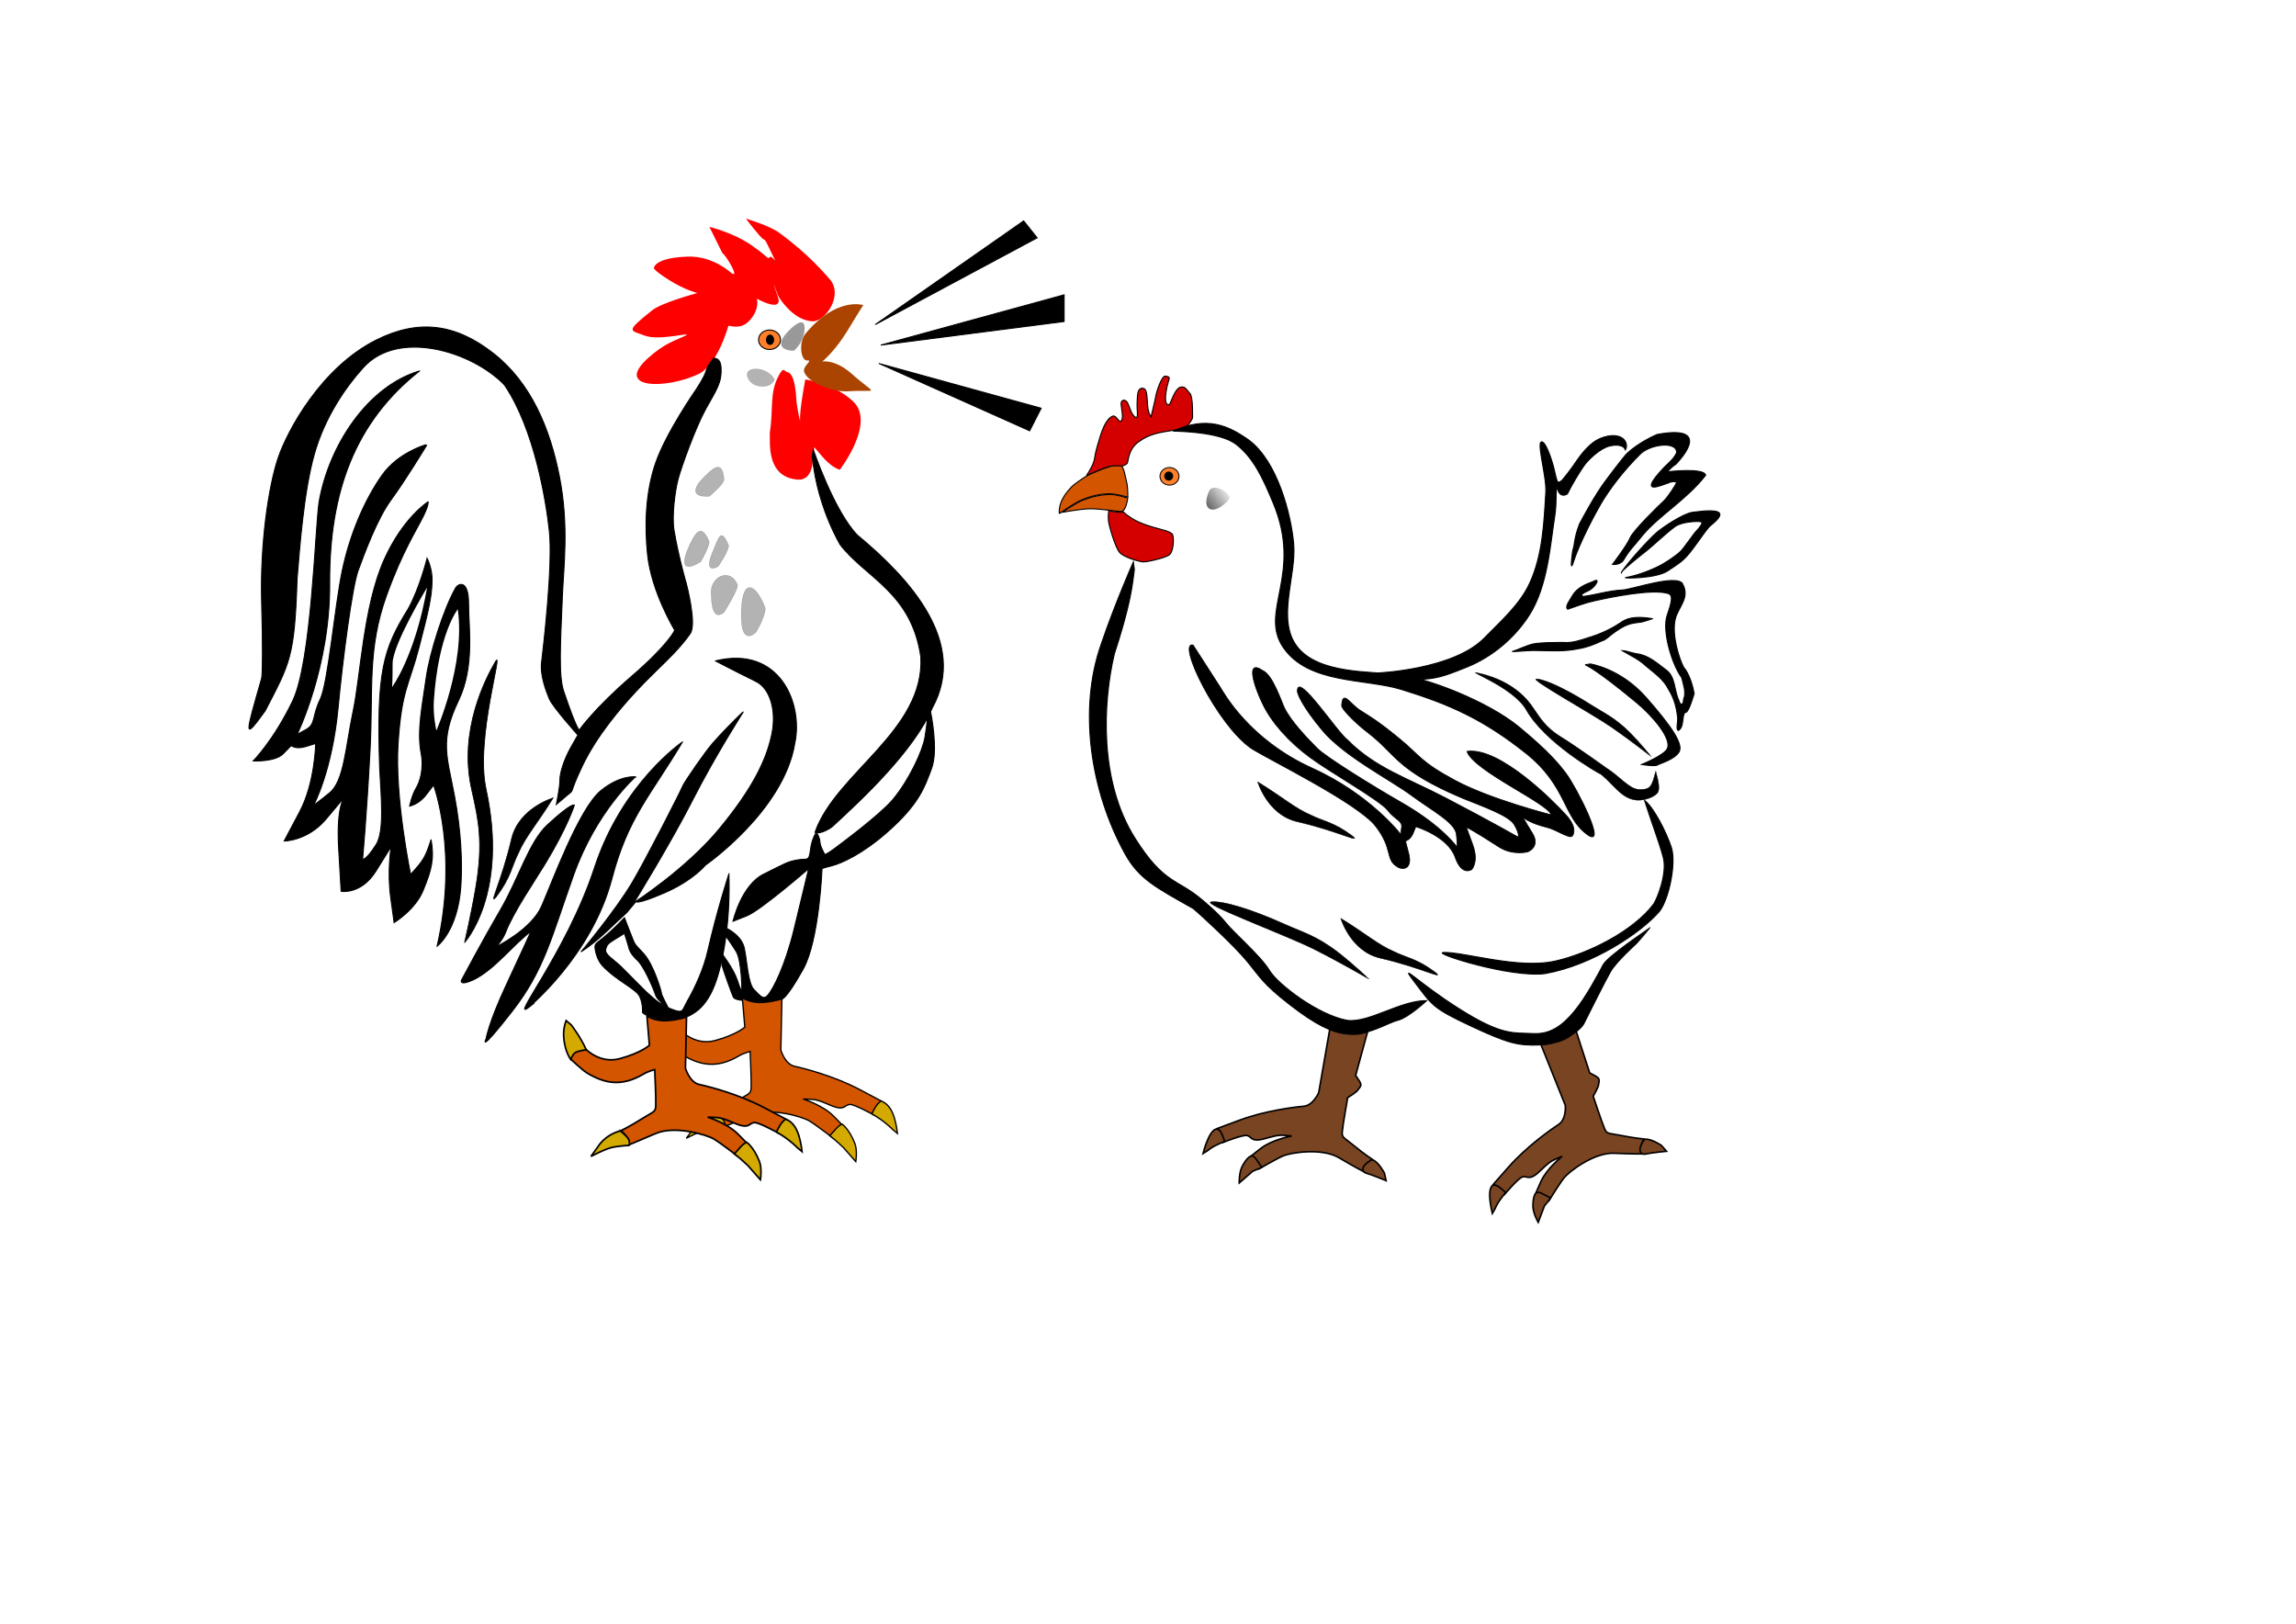 <?xml version="1.0" encoding="UTF-8"?>
<svg viewBox="0 0 1052.4 744.09" xmlns="http://www.w3.org/2000/svg">
 <defs>
  <filter id="v" x="-.208" y="-.126" width="1.415" height="1.251" color-interpolation-filters="sRGB">
   <feGaussianBlur stdDeviation="1.686"/>
  </filter>
  <filter id="r" x="-.157" y="-.108" width="1.314" height="1.216" color-interpolation-filters="sRGB">
   <feGaussianBlur stdDeviation="1.752"/>
  </filter>
  <filter id="u" x="-.146" y="-.12" width="1.292" height="1.241" color-interpolation-filters="sRGB">
   <feGaussianBlur stdDeviation="1.269"/>
  </filter>
  <filter id="t" x="-.168" y="-.168" width="1.336" height="1.336" color-interpolation-filters="sRGB">
   <feGaussianBlur stdDeviation="2.013"/>
  </filter>
  <filter id="q" x="-.343" y="-.17" width="1.685" height="1.34" color-interpolation-filters="sRGB">
   <feGaussianBlur stdDeviation="3.067"/>
  </filter>
  <filter id="w" x="-.187" y="-.134" width="1.375" height="1.268" color-interpolation-filters="sRGB">
   <feGaussianBlur stdDeviation="1.952"/>
  </filter>
  <filter id="o" x="-.035" y="-.1" width="1.069" height="1.2" color-interpolation-filters="sRGB">
   <feGaussianBlur stdDeviation="8.285"/>
  </filter>
  <filter id="s" color-interpolation-filters="sRGB">
   <feGaussianBlur stdDeviation="0.319"/>
  </filter>
  <filter id="x" x="-.128" y="-.2" width="1.255" height="1.401" color-interpolation-filters="sRGB">
   <feGaussianBlur stdDeviation="1.302"/>
  </filter>
  <linearGradient id="y" x1="-.371" x2=".863" y1="1.152" y2=".149">
   <stop offset="0"/>
   <stop stop-opacity="0" offset="1"/>
  </linearGradient>
  <radialGradient id="p" cx="385.33" cy="845.31" r="290.46" gradientTransform="matrix(1.146 .032 -.011 .416 -122.93 854.73)" gradientUnits="userSpaceOnUse">
   <stop stop-color="#808080" offset="0"/>
   <stop stop-color="#808080" stop-opacity="0" offset="1"/>
  </radialGradient>
  <radialGradient id="z" cx="491.52" cy="122.35" r="90.483" gradientTransform="matrix(1 0 0 .818 0 22.266)" gradientUnits="userSpaceOnUse">
   <stop offset="0"/>
   <stop stop-opacity="0" offset="1"/>
  </radialGradient>
  <radialGradient id="aa" cx="564.57" cy="232.88" r="40.683" gradientTransform="matrix(1 0 0 1.206 0 -47.988)" gradientUnits="userSpaceOnUse">
   <stop offset="0"/>
   <stop stop-opacity="0" offset="1"/>
  </radialGradient>
  <radialGradient id="ab" cx="583.22" cy="163.91" r="31.286" gradientTransform="matrix(1 0 0 1.247 0 -40.508)" gradientUnits="userSpaceOnUse">
   <stop offset="0"/>
   <stop stop-opacity="0" offset="1"/>
  </radialGradient>
 </defs>
 <g transform="matrix(.512 0 0 .512 61.98 318.72)">
  <path d="m359.64 485.48s150.21 2.782 207.66-11.129c57.453-13.911 136.36 0 166.13 2.782 57.451 5.161 113.98-28.682 107.98-70.113-2.987-18.009-64.375-119.08-119.06-115.18-192.77-54.434-406.02-7.999-539.92 25.597-83.065 26.71-108.68 50.637-122.52 70.113-28.426 86.778 250.38 94.477 299.73 97.935h3.1e-5z" fill="url(#p)" filter="url(#o)"/>
  <g fill-rule="evenodd" stroke-width=".898">
   <g stroke="#000">
    <path d="m662.5-331.98l132.86-92.794 12.078 15.159-144.94 77.635z"/>
    <path d="m667.42-313.6l164.18-45.019v23.888l-164.18 21.131z"/>
    <path d="m666.08-297.06l144.94 39.966-10.289 20.213-134.65-60.178z"/>
    <path d="m652.21-350.35c-73.813 14.7-50.103 50.991-50.103 50.991s10.289 21.131 50.103-50.991z" opacity="0"/>
   </g>
   <g fill="#f00">
    <path d="m530.98-330.79s-9.483 35.05-26.841 43.181c-29.207 13.683-75.602 13.322-45.182-14.241 15.445-13.994 25.499-16.078 33.551-20.213 8.052-4.134-22.815 5.053-36.235 0-13.42-5.053-17.992-3.043 6.263-22.509 9.008-7.23 40.709-15.619 40.709-15.619s-11.184-2.756-25.052-11.484c-14.953-9.411-13.868-11.025-13.868-11.025s0.562-9.296 30.867-10.106c22.364-0.607 38.472 14.7 38.472 14.7 8.119 5.496-5.101-16.327-8.052-17.916l-11.631-23.428s21.026 5.053 37.13 16.078c16.105 11.025 14.762 13.322 16.999 11.025 2.237-2.297 8.052 9.647 2.237-2.297-5.816-11.944-5.816-12.862-8.052-13.781-2.237-0.919-15.657-18.375-15.657-18.375s20.886 6.141 29.525 12.403c27.235 19.74 42.084 38.009 45.182 41.344 13.35 14.369-3.579 39.047-15.657 38.128-17.962-1.366-29.972-22.509-29.972-22.509s-8.352-22.25-0.447 0.459c5.294 15.207-18.789 1.837-18.789 1.837s3.118 9.124-6.71 19.753c-8.216 8.885-18.789 3.675-18.789 4.594z" stroke="url(#z)"/>
    <path d="m599.87-282.82s25.693 3.289 42.946 19.753c20.224 19.3-12.078 61.097-12.078 61.097-10.438-3.828-16.403-13.169-22.815-20.213l-1.342 8.728s1.342 21.591-13.868 20.213c-27.667-2.5-24.268-32.198-24.604-41.803 3.131-19.294-0.069-34.488 6.71-48.694 5.743-12.034 5.79-6.317 9.394-5.513 4.115 0.919 6.745 9.161 7.605 23.428 0.551 9.14 3.579 21.131 3.579 21.131s-1.789-4.594 4.473-38.128z" stroke="url(#aa)"/>
   </g>
   <path d="m651.76-349.43s-23.71-7.809-51.445 25.266c-6.79 8.097-4.473 24.806 1.342 24.347 5.816-0.459-4.921 5.053-2.684 10.566 4.136 10.195 26.832 17.782 38.92 16.997 27.997-1.818 26.366 4.611 3.579-15.619-15.041-13.353-26.394-11.025-26.394-11.025s11.309-8.99 22.815-28.022c12.93-21.388 14.315-22.969 13.868-22.509z" fill="#a40" stroke="url(#ab)"/>
  </g>
  <g stroke="#000">
   <path d="m577.72-318.38c0 4.82-4.406 8.728-9.842 8.728-5.435 0-9.842-3.908-9.842-8.728 0-4.82 4.406-8.728 9.842-8.728s9.842 3.908 9.842 8.728z" fill="#ff7f2a" stroke-width=".916"/>
   <path d="m571.46-318.38c0 2.283-1.402 4.134-3.131 4.134-1.729 0-3.131-1.851-3.131-4.134 0-2.283 1.402-4.134 3.131-4.134s3.131 1.851 3.131 4.134z"/>
   <path d="m572.28-282.82c-6.903-12.179-26.196-11.689-24.342-3.471 1.79 7.935 9.797 9.188 9.797 9.188s10.867 2.802 14.546-5.716z" fill="#b3b3b3" fill-rule="evenodd" filter="url(#x)" stroke-width=".09"/>
  </g>
  <path d="m581.08-321.87c6.263-7.809 20.131-20.672 17.894-3.675-1.397 10.618-9.318 16.918-9.318 16.918s-17.971 0.538-8.576-13.243z" fill="#999" fill-rule="evenodd" filter="url(#u)" stroke="#787878" stroke-width=".09"/>
  <g stroke="#000">
   <path d="m505.3-191.21c12.842-14.125 20.358-19.742 21.812-2.172 0.322 3.893-12.96 15.034-12.96 15.034s-20.674 2.478-8.852-12.862z" fill="#b3b3b3" fill-rule="evenodd" filter="url(#t)" stroke-width=".1"/>
   <g stroke-width=".898">
    <path d="m517.78-301.69s6.023-1.329 6.643 7.796c0.949 13.968-4.112 20.139-13.602 37.355s-21.826 51.972-24.673 62.367c-2.847 10.394-5.879 33.568-3.796 46.126 4.014 24.201 11.071 48.075 11.071 48.075s9.49 36.056 3.48 44.502c-12.469 18.059-30.186 31.895-48.398 51.648-13.286 14.292-35.112 39.304-48.398 67.239s-5.378 19.165-14.235 26.636l-8.857 7.471s3.163-14.942 3.163-21.764c0-6.821 3.796-18.515 9.806-29.235 6.01-10.719 6.327-11.044 6.327-11.044s-22.459-25.012-25.622-32.483c-3.163-7.471-8.225-21.439-6.959-32.158s10.439-87.704 6.959-118.24c-2.774-25.951-13.162-90.947-40.173-130.58-28.835-30.041-95.386-50.421-126.53-15.267-14.824 16.309-34.163 43.527-43.653 77.309-9.49 33.782-13.046 83.458-15.414 111.61-2.283 70.191-6.302 75.043-28.555 118.05-20.164 27.944-17.586 21.538-3.163-29.234 0.77-4.967 1.108-28.58 0-66.59-1.582-54.246 6.327-105.24 14.551-129.93 8.224-24.687 38.715-81.504 88.255-106.22 37.678-18.797 70.857-14.617 105.02 12.344 33.109 26.129 50.296 66.59 58.836 110.44 8.541 43.852 3.641 80.186 2.531 107.19-1.777 43.211-3.48 70.812 1.265 84.78 11.998 35.319 13.918 34.432 13.918 34.432s13.286-19.165 46.816-48.075 38.592-41.253 38.592-41.253-20.877-34.107-24.357-67.889c-2.576-25.007-2.006-55.171 7.275-81.857 9.49-27.286 35.745-64.966 35.745-64.966s7.908-11.694 9.49-17.541c1.533-5.668 6.643-11.044 6.643-11.044v-3.1e-5z"/>
    <path d="m606.98-220.16s18.663 55.221 39.541 76.659c46.523 38.574 99.331 95.934 67.061 154.62-16.984 39.367-64.77 83.498-89.836 106.54 0 0-9.806 7.146-15.184 4.872 18.593-53.175 98.394-91.017 94.735-157.03-8.316-57.816-49.208-70.62-72.276-100.56-15.816-28.26-20.877-54.246-22.143-60.418-1.265-6.172-2.847-18.19-2.847-18.19l0.949-6.497z"/>
    <path d="m712 14.368s7.285 33.986 0.958 50.877c-6.327 16.891-11.045 31.852-39.767 57.124-22.022 19.376-40.589 27.778-49.446 30.051-8.857 2.274-8.857 2.599-8.857 2.599s-2.531 63.991-16.765 89.653c-16.546 29.829-19.928 27.286-19.928 27.286-9.73 1.76-20.248 3.471-29.734 1.624-4.745-0.65-11.758-0.968-13.024-3.566-1.265-2.599-9.119-24.694-10.068-28.267-0.949-3.573 0-10.473 0-10.473s10.122 13.072 13.602 23.466c3.48 10.394 4.151 10.165 4.151 10.165s-0.077-27.65-5.138-35.77c-5.061-8.121-9.451-14.023-9.451-14.023l0.633-6.821s13.602 6.172 16.133 17.866c2.531 11.694 3.163 31.833 8.857 37.355 5.694 5.522 8.224 9.745 12.653 4.223 4.428-5.522 14.867-25.012 23.092-58.794 8.224-33.782 12.969-53.922 12.969-53.922s-43.02 37.355-55.357 42.228l-12.337 4.872s7.275-32.158 27.52-42.228 21.194-11.044 30.051-12.668c8.857-1.624 10.439 1.949 11.704-8.77 1.265-10.719 5.378-15.917 5.378-15.917s2.847 3.898 3.163 8.445c0.316 4.548 3.48 9.42 4.112 11.044 0.633 1.624 12.653-7.796 12.653-7.796s36.918-27.289 48.398-40.928c14.838-17.629 26.888-44.177 28.786-55.546s2.214-17.541 2.214-17.541l2.847-5.847z"/>
   </g>
   <g fill="#b3b3b3" fill-rule="evenodd">
    <g stroke-width=".1">
     <path d="m493.78-128.81c7.449-17.746 12.68-25.637 19.82-9.6 1.582 3.553-7.262 18.642-7.262 18.642s-21.332 14.547-12.558-9.043z" filter="url(#w)"/>
     <path d="m515.25-124.22c7.449-17.746 8.654-26.555 15.794-10.519 1.582 3.553-9.051 19.102-9.051 19.102s-11.938 7.656-6.742-8.583z" filter="url(#v)"/>
     <path d="m515.7-89.306c-2.392-16.368 16.259-26.096 23.399-10.059 1.582 3.553-11.735 24.614-11.735 24.614s-11.043 11.79-11.663-14.555z" filter="url(#r)"/>
    </g>
    <path d="m542.54-69.553c-0.603-36.58 12.323-32.254 21.162-9.6 2.092 5.361-7.709 22.318-7.709 22.318s-12.832 13.628-13.453-12.718z" filter="url(#q)" stroke-width=".09"/>
   </g>
   <path d="m254.58-290.49c-46.762 13.758-81.405 67.254-90.026 117.46-3.579 24.347-6.602 142.54-23.601 177.92-16.999 35.372-35.341 53.747-35.341 53.747s19.683 0.919 26.841-6.431l7.158-7.35s4.026 3.675 12.973 0.919l8.947-2.756s-0.447 34.913-14.315 61.097l-13.868 26.184s21.026 0 37.578-19.753l16.552-19.753s-7.605 7.35-5.368 45.938l2.237 38.588s17.894 3.216 31.314-18.375l13.42-21.591s-3.579 22.05-0.447 45.019l3.131 22.969s19.683-11.944 26.394-29.86c7.301-17.756 9.691-27.726 6.71-44.56-5.033 16.081-6.939 18.879-18.341 31.238 0 0-14.315-68.906-11.184-117.14 3.131-48.234 9.842-51.91 18.789-86.363 8.947-34.453 11.184-44.56 11.631-58.8 0.362-11.515-4.473-20.672-4.473-20.672s-6.71 27.103-16.999 45.478c-22.355 35.936-28.322 55.933-25.499 141.49 1.342 26.644 4.473 57.422-3.131 69.366-9.523 14.955-12.078 12.862-12.078 12.862s3.579-38.588 6.71-98.306c2.771-52.85-2.684-89.578 14.763-137.81 14.425-39.882 26.587-57.82 33.104-71.203 4.921-10.106 4.026-12.403 4.026-12.403s-22.393 14.002-39.367 51.91c-18.497 41.308-21.026 103.82-27.736 135.52-6.71 31.697-8.052 62.475-21.026 73.041-11.917 9.705-14.315 11.025-14.315 11.025s16.552-30.319 21.92-87.282c4.022-42.68 12.526-107.95 17.894-122.65 5.368-14.7 16.999-46.397 29.525-63.394s31.762-48.694 31.762-48.694l-0.895-0.459s-24.634 6.884-38.92 27.103c-16.552 23.428-29.253 54.586-35.788 85.903-6.71 32.156-12.526 100.14-19.683 114.84-7.158 14.7-4.026 22.05-12.078 26.644-8.052 4.594-8.5 4.594-8.5 4.594s29.697-60.453 29.11-135.43c-0.338-82.008 22.926-144.42 80.491-189.81z" stroke-width=".898"/>
  </g>
  <path d="m261.29-96.636s-30.867 50.991-30.867 67.988-0.447 21.131-0.447 21.131 20.578-27.563 31.314-89.119z" fill="#fff"/>
  <g stroke="#000">
   <g stroke-width=".898">
    <path d="m519.41-30.945c57.407-14.114 78.699 38.128 71.129 73.5-9.842 60.638-80.076 109.33-80.076 109.33s-11.184 13.781-36.683 24.806-25.499 7.809-25.499 7.809l-8.052 9.647c-13.912 12.616-25.432 25.28-41.156 35.372 0 0 30.867-36.75 46.077-62.475 12.046-20.373 42.051-79.013 45.182-86.363 1.4-3.287 19.78-30.226 26.841-38.128 16.355-18.303 27.658-28.444 27.288-28.022 0 0-25.052 39.047-45.182 78.553-20.131 39.506-52.787 92.335-52.787 92.335s46.524-29.86 76.497-66.15c29.464-35.675 42.206-61.442 46.972-84.985 4.06-20.056-1.087-40.328-14.315-46.856-19.774-9.758-36.235-18.375-36.235-18.375z"/>
    <path d="m489.89 41.636s-53.682 36.291-78.734 112.55c-25.052 76.256-78.059 140.15-58.156 124.49 10.576-8.319-1.789 1.378-1.789 1.378s57.261-46.397 75.602-116.22c14.387-54.771 33.999-73.5 63.076-122.19z"/>
   </g>
   <path d="m374.32 91.567s-31.105 9.001-37.597 37c-8.631 37.224-21.351 61.214-13.494 51.742 13.279-17.59 13.735-26.919 19.793-39.009 6.283-14.733 17.345-27.009 31.298-49.732z" stroke-width=".383"/>
   <path d="m322.35-30.078c-8.393 14.413-33.183 61.302-21.186 114.2 6.223 27.441 10.522 47.253 3.76 87.323-4.071 24.124-10.131 50.255-10.187 49.917 0 0 39.894-43.112 19.362-137.55-9.866-45.377 16.644-128.31 8.251-113.89z" stroke-width=".681"/>
   <path d="m270.24 224.47s18.484-13.445 21.285-53.701c1.468-21.097 0.206-49.203-5.585-80.345-6.556-35.26-13.911-49.704 3.535-85.995 14.563-30.292 8.947-65.542 8.947-86.822 0-21.591-9.184-18.043-11.631-13.781-10.289 17.916-23.262 57.881-26.394 80.85-3.131 22.969-8.359 46.455-4.473 67.069 2.684 14.241-1.25 25.995-4.473 31.238-3.739 6.08-5.816 16.078-5.816 16.078s8.052-1.378 14.763-10.106c6.71-8.728 6.71-8.728 6.71-8.728s22.512 60.068 3.131 144.24z" stroke-width=".898"/>
  </g>
  <path d="m288.75-77.18s-17.483 21.818-21.413 82.153c-0.862 13.234 2.288 26.395 2.288 26.395s26.268-59.793 19.125-108.55z" fill="#fff"/>
  <g stroke="#000">
   <path d="m447.87 72.837s-34.982 30.582-55.357 87.704c-19.928 55.87-26.277 85.268-55.04 122.14-31.258 40.064-23.408 24.687-23.408 24.687s2.255-14.354 18.03-48.075c15.5-33.132 22.143-48.075 22.143-48.075-16.591 12.425-32.221 33.871-51.245 43.202-12.852 5.939-11.071 0.65-11.071 0.65s19.682-36.933 35.112-63.342c16.132-27.61 25.622-60.743 41.755-75.685 22.867-21.179 24.357-17.866 24.357-17.866s-6.288 19.816-26.255 52.622c-9.49 15.592-28.287 43.012-35.112 60.743-2.872 7.46-8.541 13.318-8.541 13.318s31.316-15.267 40.49-36.056c9.173-20.789 33.477-87.604 53.142-103.62 17.421-14.188 31-12.343 31-12.343z" stroke-width=".898"/>
   <g transform="matrix(.886 0 0 .91 234.28 -84.021)" stroke-width="1.335">
    <path d="m349 389.61s7.997 5.622 21.071 4.643c12.13-0.908 18.929-3.571 18.929-3.571l-1.071 50.357s3.929 13.929 13.929 16.071c10 2.143 40 9.643 65.714 22.857s22.179 11.446 22.179 11.446-1.107 1.054-5.036 6.768c-3.929 5.714-2.143 7.143-2.143 7.143s-20.357-11.071-25-10.714c-4.643 0.357-4.643 4.286-11.786 3.214-7.143-1.071-17.5-7.857-26.429-8.214l-8.929-0.357s19.643 6.071 30.357 16.428 12.143 12.5 12.143 12.5-1.071-2.857-6.786 3.214l-5.714 6.071s-17.143-12.857-23.929-16.786c-6.786-3.929-38.929-13.571-58.571-5.357-19.643 8.214-26.786 11.071-26.786 11.071s0.357-3.571-3.214-8.571-5.714-5-5.714-5 9.286-4.286 21.429-11.786c12.143-7.5 13.929-6.429 14.286-12.857 0.357-6.428-1.071-35.714-1.071-35.714s-7.138 1.794-11.786 4.643c-21.667 12.288-38.66 9.308-56.786-1.429-4.286-2.5-16.429-13.571-16.429-13.571s2.763-7.596 5-8.571c3.498-1.525 7.857-3.571 7.857-3.571s15 17.5 36.786 11.786c21.786-5.714 30-13.214 30-13.214l-2.5-28.929z" fill="#d45500"/>
    <g fill="#d4aa00">
     <path d="m479.85 503.86s3.541-7.123 5.714-9.464c2.321-2.5 3.368-3.097 3.368-3.097s8.91 1.352 13.597 16.133c2.321 7.321 3.214 15.714 3.214 15.714l-4.809-3.898s-8.115-8.344-21.084-15.388z"/>
     <path d="m437.39 525.39s4.93-5.356 7.103-7.697c2.321-2.5 5.261-3.728 5.261-3.728s6.952 4.313 12.839 18.658c2.953 7.195 1.068 18.24 1.068 18.24l-12.511-13.873s-9.378-8.597-13.76-11.6v1e-4z"/>
     <path d="m322.1 502.73s6.892 5.426 8.385 8.25c1.594 3.016 0.481 6.006 0.481 6.006s-6.714 0.337-15.395 1.654c-7.594 1.152-23.082 9.214-23.082 9.214l6.87-9.294s6.47-11.489 22.741-15.829z"/>
     <path d="m287.68 422.94s-7.999 1.133-10.791 2.685c-2.982 1.658-4.796 6.913-4.796 6.913s-6.293-7.316-7.217-22.795c-0.509-8.524 2.494-15.433 2.494-15.433l5.253 4.341s9.612 12.183 15.058 24.288z"/>
    </g>
   </g>
   <path d="m531.49 159.7s-10.72 32.811-18.789 68.447c-3.751 16.564-11.338 33.032-18.341 45.249-5.056 8.82-3.314 11.509-13.644 7.58-11.656-4.433-15.657-9.188-20.802-13.552-5.144-4.364-18.546-18.557-25.052-24.806-6.934-6.661-14.762-10.795-13.644-15.389 0.898-3.688 2.013-5.053 6.71-8.039 4.697-2.986 10.065-6.202 10.065-6.202s3.803 11.944 4.026 13.322c0.224 1.378 2.013 5.742 7.605 10.795 5.592 5.053 14.092 24.577 16.105 30.778 2.013 6.202 10.736 10.336 10.736 10.336s-5.368-10.106-5.368-11.714c0-1.608-6.934-25.266-15.657-35.142-8.723-9.877-7.158-5.742-12.302-19.064l-5.144-13.322s-7.381 7.809-15.21 14.7c-7.829 6.891-10.96 7.809-11.184 10.795-0.224 2.986 1.691 12.038 6.487 17.227 12.526 13.552 30.42 20.902 33.551 27.792 3.131 6.891 2.46 14.241 2.46 14.241s1.342 2.067 6.71 3.675 11.775 5.471 24.828 2.756c17.67-3.675 27.932-15.393 34.67-35.372 7.235-21.457 12.526-57.422 11.184-95.091z" stroke-width=".898"/>
   <g transform="matrix(.886 0 0 .91 148.88 -67.78)" stroke-width="1.671">
    <path d="m349 389.61s7.997 5.622 21.071 4.643c12.13-0.908 18.929-3.571 18.929-3.571l-1.071 50.357s3.929 13.929 13.929 16.071c10 2.143 40 9.643 65.714 22.857s22.179 11.446 22.179 11.446-1.107 1.054-5.036 6.768c-3.929 5.714-2.143 7.143-2.143 7.143s-20.357-11.071-25-10.714c-4.643 0.357-4.643 4.286-11.786 3.214-7.143-1.071-17.5-7.857-26.429-8.214l-8.929-0.357s19.643 6.071 30.357 16.428 12.143 12.5 12.143 12.5-1.071-2.857-6.786 3.214l-5.714 6.071s-17.143-12.857-23.929-16.786c-6.786-3.929-38.929-13.571-58.571-5.357-19.643 8.214-26.786 11.071-26.786 11.071s0.357-3.571-3.214-8.571-5.714-5-5.714-5 9.286-4.286 21.429-11.786c12.143-7.5 13.929-6.429 14.286-12.857 0.357-6.428-1.071-35.714-1.071-35.714s-7.138 1.794-11.786 4.643c-21.667 12.288-38.66 9.308-56.786-1.429-4.286-2.5-16.429-13.571-16.429-13.571s2.763-7.596 5-8.571c3.498-1.525 7.857-3.571 7.857-3.571s15 17.5 36.786 11.786c21.786-5.714 30-13.214 30-13.214l-2.5-28.929z" fill="#d45500"/>
    <g fill="#d4aa00">
     <path d="m479.85 503.86s3.541-7.123 5.714-9.464c2.321-2.5 3.368-3.097 3.368-3.097s8.91 1.352 13.597 16.133c2.321 7.321 3.214 15.714 3.214 15.714l-4.809-3.898s-8.115-8.344-21.084-15.388z"/>
     <path d="m437.39 525.39s4.93-5.356 7.103-7.697c2.321-2.5 5.261-3.728 5.261-3.728s6.952 4.313 12.839 18.658c2.953 7.195 1.068 18.24 1.068 18.24l-12.511-13.873s-9.378-8.597-13.76-11.6v1e-4z"/>
     <path d="m322.1 502.73s6.892 5.426 8.385 8.25c1.594 3.016 0.481 6.006 0.481 6.006s-6.714 0.337-15.395 1.654c-7.594 1.152-23.082 9.214-23.082 9.214l6.87-9.294s6.47-11.489 22.741-15.829z"/>
     <path d="m287.68 422.94s-7.999 1.133-10.791 2.685c-2.982 1.658-4.796 6.913-4.796 6.913s-6.293-7.316-7.217-22.795c-0.509-8.524 2.494-15.433 2.494-15.433l5.253 4.341s9.612 12.183 15.058 24.288z"/>
    </g>
   </g>
  </g>
 </g>
 <g transform="matrix(.955 0 0 .95 -81.83 35.002)">
  <path d="m727.29 580.43s76.907 1.425 106.32-5.698c29.416-7.123 69.819 0 85.058 1.425 29.415 2.642 58.359-14.685 55.288-35.898-1.529-9.22-32.96-60.969-60.959-58.975-98.699-27.87-207.88-4.095-276.44 13.106-42.529 13.675-55.642 25.926-62.731 35.898-14.554 44.43 128.19 48.372 153.46 50.143z" fill="url(#p)" filter="url(#o)"/>
  <g transform="matrix(.512 0 0 .512 537.47 344.36)">
   <g fill="#784421" stroke="#000" stroke-width="1.5">
    <g transform="matrix(.935 -.353 .353 .935 -289.67 215.92)">
     <path d="m824.39 321.99s-7.065 5.138-18.648 4.287c-10.746-0.789-16.776-3.19-16.776-3.19l1.151 61.849s-3.436 12.68-12.286 14.66c-8.85 1.98-35.398 8.893-58.131 20.991-22.734 12.098-19.608 10.479-19.608 10.479s0.984 0.955 4.482 6.14c3.498 5.185 1.921 6.49 1.921 6.49s17.996-10.132 22.109-9.822c4.113 0.31 4.126 3.884 10.449 2.887 6.323-0.996 15.475-7.2 23.382-7.552l7.907-0.352s-17.379 5.582-26.836 15.035c-9.457 9.453-10.716 11.406-10.716 11.406s0.94-2.602 6.02 2.903l5.08 5.505s15.143-11.746 21.141-15.34c5.998-3.594 34.436-12.463 51.86-5.052 17.424 7.411 25.188 10.166 25.188 10.166s-1.756-3.426 1.391-7.984 5.045-4.565 5.045-4.565-8.238-3.869-19.016-10.653c-10.779-6.784-12.357-5.804-12.694-11.65-0.337-5.846 0.836-32.486 0.836-32.486s8.094-6.6 8.648-8.666c3.373-5.443 2.9-5.212-3.978-13.114l2.08-42.37z"/>
     <path d="m708.76 442.13s-3.136-6.479-5.061-8.608c-2.056-2.274-2.09-1.567-2.09-1.567s-4.499-3.592-8.65 9.851c-2.056 6.659-2.847 14.292-2.847 14.292l4.259-3.545s2.902-4.018 14.389-10.424z"/>
     <path d="m746.36 461.71s-4.366-4.871-6.291-7c-2.056-2.274-2.874-1.962-2.874-1.962s-3.658-3.22-8.872 9.827c-2.615 6.544-0.946 16.589-0.946 16.589l11.081-12.618s4.02-2.105 7.902-4.836z"/>
     <path d="m848.47 441.1s-4.217 2.074-7.07 6.611c-2.222 3.945 0.11 5.937 2.317 6.609 6.726 1.048 19.908 4.63 19.908 4.63l-2.514-6.846s-6.623-9.556-12.642-11.004z"/>
    </g>
    <g transform="matrix(.991 .131 -.131 .991 -147.58 -119.7)">
     <path d="m588.23 272.28s-7.065 5.138-18.648 4.287c-10.746-0.789-16.776-3.19-16.776-3.19l-2.5 62.124s-3.436 12.68-12.286 14.66c-8.85 1.98-35.398 8.893-58.131 20.991-22.734 12.098-19.608 10.479-19.608 10.479s0.984 0.955 4.482 6.14 1.921 6.49 1.921 6.49 17.996-10.132 22.109-9.822c4.113 0.31 4.126 3.884 10.449 2.887 6.323-0.996 15.475-7.2 23.382-7.552l7.907-0.352s-17.379 5.582-26.836 15.035c-9.457 9.453-10.716 11.406-10.716 11.406s0.94-2.602 6.02 2.903l5.08 5.505s15.143-11.746 21.141-15.34c5.998-3.594 34.436-12.463 51.86-5.052 17.424 7.411 25.188 10.166 25.188 10.166s-1.756-3.426 1.391-7.984 5.045-4.565 5.045-4.565-8.238-3.869-19.016-10.653c-10.779-6.784-12.357-5.804-12.694-11.65-0.337-5.846 0.836-32.486 0.836-32.486s8.094-6.6 8.648-8.666c3.373-5.443 2.9-5.212-3.978-13.114l5.731-42.646z"/>
     <path d="m468.94 392.69s-3.136-6.479-5.061-8.608c-2.056-2.274-2.09-1.567-2.09-1.567s-4.499-3.592-8.65 9.851c-2.056 6.659-2.847 14.292-2.847 14.292l4.259-3.545s2.902-4.018 14.389-10.424z"/>
     <path d="m506.55 412.27s-4.366-4.871-6.291-7c-2.056-2.274-2.874-1.962-2.874-1.962s-3.658-3.22-8.872 9.827c-2.615 6.544-0.946 16.589-0.946 16.589l11.081-12.618s4.02-2.105 7.902-4.836z"/>
     <path d="m608.66 391.66s-4.217 2.074-7.07 6.611c-2.222 3.945 0.11 5.937 2.317 6.609 6.726 1.048 19.908 4.63 19.908 4.63l-2.514-6.846s-6.623-9.556-12.642-11.004z"/>
    </g>
   </g>
   <g stroke="#010101">
    <path d="m694.92-194.36c-5.376-9.732-48.799 5.758-56.822 5.777-12.438 0.546-24.363 4.551-36.642 6.072-4.587-2.558 6.374-5.122 8.125-7.446 3.308-2.1 9.09-10.894 1.418-6.635-7.402 2.66-15.122 6.106-19.314 13.176-1.616 3.479-7.614 10.293-4.51 12.885 8.188-2.768 16.288-6.052 24.802-7.862 14.489-3.324 55.338-11.843 69.788-6.813 4.263 1.683 3.122 7.446-1.274 20.288-5.135 15.002 4.722 46.998 13.615 58.863 1.503 6.904 4.526 13.782 1.661 20.752 0.13 5.349-3.208 5.879-4.424 0.572-4.454-9.207-3.02-22.569-12.245-28.814-7.952-5.99-16.309-13.67-26.91-14.937-4.502-0.611-10.092-3.015-13.892-3.027 7.595 4.502 15.799 8.205 22.253 14.412 7.82 6.666 16.771 12.657 21.298 22.252 4.903 7.726 7.433 16.759 8.338 25.802 0.776 3.797-1.911 11.856 0.748 12.801 5.69-3.686 2.873-11.936 6.171-17.143 3.671 2.074 8.765-19.71 8.671-16.908-0.93-7.38-4.867-19.912-9.764-25.331-4.178-7.616-11.669-30.943-7.886-46.05 2.697-10.77 13.971-19.694 6.795-32.687z"/>
    <g fill="#d45500">
     <path d="m110.62-260.61s13.702-9.956 21.466-13.132c7.598-3.108 14.269-4.991 23.991-5.556 6.494-0.378 18.814 3.157 18.814 3.157s0.039-9.817-1.187-14.31c-1.153-4.224-2.203-13.893-5.739-15.913-3.535-2.02-23.326 6.118-29.061 8.883-5.187 2.501-15.657 10.102-17.173 12.122-1.515 2.02-12.122 11.617-11.112 24.749z"/>
     <path d="m113.58-261.89s12.5-8.843 19.575-11.556c8.198-3.143 17.041-5.259 25.82-5.204 5.381 0.034 15.785 3.388 15.785 3.388s-1.515 12.627-6.061 12.627-19.833-2.744-29.8-2.525c-8.508 0.187-25.32 3.27-25.32 3.27z"/>
    </g>
    <path d="m170.52-262.29c9.464 8.929 21.071 12.321 28.036 14.464 6.964 2.143 16.786 3.929 18.214 6.964 1.429 3.036 1.25 16.607-3.571 19.464-4.821 2.857-20.714 6.607-24.286 6.25-3.571-0.357-17.679-4.107-21.786-8.929-4.107-4.821-9.821-25-10.357-29.286-0.536-4.286 0.179-10.179 0.179-10.179s5.893 1.607 10 1.607 3.571-0.357 3.571-0.357z" fill="#d40000"/>
   </g>
   <g stroke="#060303" stroke-linecap="round" stroke-width=".9">
    <path d="m222.85-295.77c0 4.586-3.998 8.304-8.929 8.304s-8.929-3.718-8.929-8.304c0-4.586 3.998-8.304 8.929-8.304s8.929 3.718 8.929 8.304z" fill="#ff7f2a"/>
    <path d="m216.95-295.95c0 2.12-1.679 3.839-3.75 3.839s-3.75-1.719-3.75-3.839 1.679-3.839 3.75-3.839 3.75 1.719 3.75 3.839z"/>
   </g>
   <path d="m136.06-296.4c1.071-0.536 20-9.286 24.821-9.286 4.821 0 8.929 0.179 8.929 0.179s3.75-1.071 4.643-2.857c0.893-1.786 0.714-13.929 11.964-20.893 14.844-10.469 33.333-8.278 42.143-12.679 2.5-0.714 6.964-7.857 6.964-9.107s0.536-20-2.5-22.857c-3.036-2.857-4.16-7.337-9.107-5.714-4.831 1.585-8.571 13.75-9.643 15.536-1.071 1.786-5.714 1.964-3.571-11.429 2.143-13.393 5.714-13.571-0.536-14.643-3.662-0.628-8.571 15.357-9.107 18.929-0.536 3.571-4.464 19.464-4.464 19.464s-2.5-2.679-3.214-10.536c-0.714-7.857-0.031-16.398-4.821-16.429-5.046-0.033-4.643 7.143-5 13.929-0.357 6.786 1.786 15.179-1.786 13.214-3.571-1.964-5.786-11.186-7.5-13.929-1.786-2.857-5.714-2.679-5.714 1.25s3.393 16.607-1.071 16.607c-1.3 0-4.107-5.893-6.786-4.821-2.679 1.071-5.536 4.107-8.036 9.286-2.5 5.179-5.179 14.643-5.357 15.357-0.179 0.714-3.036 9.821-3.571 14.821-0.536 5-4.643 12.143-7.679 16.607z" fill="#d40000" stroke="#010101"/>
   <path d="m251.14-282.18c4.458-8.169 21.597 3.207 18.876 7.581-2.721 4.373-13.16 13.278-19.007 9.174-5.846-4.104 0.131-16.754 0.131-16.754z" fill="url(#y)" filter="url(#s)"/>
   <g stroke="#010101">
    <path d="m217.19-338.4c31.838-14.206 51.537-5.447 71.317 8.696 26.559 20.13 39.278 69.409 41.82 97.37 2.759 30.354-16.631 71.974 3.536 97.48 20.038 25.343 68.219 22.915 93.439 25.759 27.723 3.126 84.853 25.254 114.15 49.498 29.294 24.244 38.848 36.817 44.303 44.16 9.939 13.377 39.02 71.171 19.827 57.101-23.072-16.914-18.673-45.702-58.069-77.017s-70.506-45.454-116.17-59.599c-33.896-10.5-86.942-4.918-110.61-39.396-23.37-34.04 18.577-68.558-9.597-136.37-9.809-23.61-18.193-42.026-34.39-54.944-5.812-4.636-20.009-11.617-59.554-12.736z"/>
    <path d="m575.16-258.97c-4.295 27.427-6.608 66.105-23.612 93.313-13.55 21.68-34.891 39.904-58.589 49.498-25.873 10.475-39.967 17.035-83.547 5.678 0 0 70.697-3.019 99.709-32.952 15.483-15.974 33.116-31.313 42.426-51.518 12.163-26.396 13.434-56.85 15.152-85.863 0.927-15.655-10.364-51.89-2.652-46.972 2.648 1.688 7.334 12.592 10.633 26.116 0 0 1.333 6.407 2.519 10.066 1.187 3.659 5.338-1.093 5.338-1.093s6.862-8.316 11.807-15.748c6.564-9.864 14.511-19.303 23.113-22.872 10.016-4.156 17.111-3.061 20.866-0.494 3.93 2.686 5.017 7.822 2.94 11.076-0.926-3.179-5.749-5.797-14.827-3.584-9.078 2.213-19.942 12.953-23.718 18.186-3.775 5.234-11.702 18.313-15.827 26.962-3.019 1.826-7.623 2.936-10.003-6.905-1.01 3.827 0.065 15.641-1.731 27.106z"/>
   </g>
   <path d="m236.02-136.83c-15.726-3.56 22.796 75.719 54.652 97.51 15.749 10.212 99.397 51.322 116.37 73.119 16.969 21.797 8.49 31.515 21.02 38.731 2.578 1.484 6.809 1.818 8.851-0.38 3.935-4.237 1.672-10.926-0.038-17.594l-1.71-6.668s4.665-1.153 7.161-7.347l2.496-6.195s30.027 9.106 36.849 28.773c6.387 18.413 15.606 11.572 15.606 11.572s6.845-7.083 0.905-23.419l-5.94-16.336s4.171 1.423 30.409 18.451c13.065 8.479 27.079 4.678 27.079 4.678s12.388-4.545 4.292-17.746c-9.14-14.905-8.833-15.1-8.833-15.1s4.534 5.41 22.992 9.922c8.161 1.994 20.931 10.984 23.281 8.075 2.924-3.619 2.731-11.025-6.816-20.944-9.136-10.214-61.111-63.605-91.876-58.876 6.207 18.32 75.84 48.947 79.032 59.785 0 0-56.819-14.482-90.003-32.378s-32.47-23.077-52.812-39.818c-20.341-16.741-27.087-20.332-36.539-26.425-9.222-5.945-16.367-19.852-17.135-4.239-0.139 2.824 11.003 14.876 24.251 25.16 27.21 20.845 26.112 35.318 89.168 62.118 19.869 8.073 43.614 16.466 48.409 24.927 6.005 10.594 3.216 11.405 3.216 11.405s-26.01-14.95-67.468-36.667c-36.69-19.219-65.886-28.221-91.899-54.562-9.595-6.908-46.594-64.092-47.169-46.681-0.691 2.21 4.402 14.828 23.211 37.454 20.496 24.656 64.269 46.946 83.745 61.451s40.98 25.537 42.093 36.705c1.023 10.259 0.772 12.113 0.772 12.113s-13.553-19.852-51.905-41.971c-28.736-16.574-71.505-43.308-79.408-51.365-7.902-8.058-24.913-25.465-30.884-38.51-1.956-3.703-10.671-30.717-19.951-34.563-17.545-12.024-7.4 16.821 0.03 31.977 8.604 17.551 24.675 35.419 43.965 49.694 19.807 14.658 65.879 40.709 72.884 49.822 7.006 9.114 13.87 9.712 13.146 15.99-0.724 6.279-0.948 6.543-0.948 6.543s-28.679-37.633-82.994-62.232c-59.257-27.086-82.813-71.107-85.739-75.673l-25.816-40.284z" stroke="#000" stroke-width=".69"/>
   <g stroke="#010101">
    <path d="m688.76-307.27c-4.849 3.107-8.098 7.256-8.098 7.256s33.917-4.138 35.88 3.146c-17.225 22.628-44.101 38.298-59.313 56.849-8.603 10.878-11.621 12.811-17.63 22.978-3.07 5.195-10.42 4.29-10.42 4.29s13.591-17.852 16.521-24.938c2.93-7.086 28.036-31.65 31.627-34.872 3.591-3.222 11.352-15.308 11.765-17.046 0.412-1.737-4.922-1.38-7.598 0.15-3.716 0.741-31.221 14.341-3.958-14.62 5.675-5.622 8.745-7.784 11.819-13.843 0.551-11.028-23.407-8.374-33.48 0.519-16.791 16.572-29.702 34.164-37.259 46.961-4.805 8.138-20.415 37.168-26.176 55.749-3.635 11.725-0.847-11.06-0.107-12.69 1.295-2.851 0.781-10.121 5.957-23.546 5.393-10.061 14.47-26.919 23.972-39.975 3.775-5.234 15.581-20.638 18.99-24.637 3.409-3.999 13.933-12.637 29.739-19.644 35.027-6.626 38.266 5.592 17.768 27.911z"/>
    <path d="m637.57-205.35c1.89-3.083 18.652-16.454 23.833-20.519 5.181-4.065 18.143-16.529 26.424-22.551 6.65-4.836 21.654-5.221 24.358-4.535 2.704 0.685-1.944 6.277-4.465 8.869s-11.572 16.04-14.784 19.156c-3.921 3.803-13.282 10.363-20.768 14.102-9.598 4.793-21.639 8.975-30.45 10.422-4.702 0.772 27.789 1.491 39.487-6.433 11.96-8.102 15.097-9.406 24.421-22.186 9.069-12.43 12.479-17.948 15.848-20.655 14.536-11.681 11.136-16.041-17.124-12.194-8.67 1.18-27.632 13.824-33.794 19.15-6.161 5.326-25.61 26.319-32.987 37.375z"/>
    <path d="m666.63-161.62c-9.911-1.564-21.273-2.644-29.788 3.809-9.134 6.078-19.124 10.756-29.628 13.916-7.846 2.537-15.896 5.515-24.285 4.666-9.225 0.125-18.534-0.089-27.668 1.348-7.016 1.587-13.36 5.054-20.144 7.288 8.133-0.2 16.247-1.432 24.41-1.018 12.552 0.238 25.249 0.993 37.614-1.702 7.711-1.183 14.986-4.006 21.977-7.373 3.605-0.618 8.475-5.889 12.425-8.482 12.274-8.746 16.52-7.997 25.238-9.358 3.339-0.842 6.586-2.004 9.849-3.094z"/>
   </g>
   <g stroke="#000" stroke-width=".348">
    <path d="m548.36-75.586c-11.63-20.737-55.102-36.769-46.717-35.156 8.386 1.614 34.82 7.834 51.19 30.269 8.491 11.638 11.831 20.322 29.565 31.202 10.677 6.55 39.848 27.334 40.591 27.961 13.492 8.678 22.044 20.212 30.816 20.539 11.141 0.416 12.14-2.507 15.928-17.155 0.758 3.788 5.303 16.668 1.263 20.961-4.041 4.293-13.988 7.433-21.213 6.061-12.795-2.43-18.792-13.427-31.017-23.758-4.641-2.227-53.29-30.405-70.406-60.925z"/>
    <path d="m558.08-104.9c8.524 0.519 28.974 10.258 52.357 25.242 11.425 7.321 21.531 11.474 36.13 26.405 8.57 8.765 19.208 21.825 19.08 21.705 0 0-18.454-14.54-36.635-27.262-19.48-13.631-79.455-46.608-70.932-46.089z"/>
   </g>
   <g stroke="#010101">
    <path d="m608.37-118.94s28.284 4.041 52.528 31.82 35.103 44.194 30.557 51.265c-4.546 7.071-17.678 10.607-20.203 12.122-2.525 1.515-14.647-0.505-14.647-0.505s21.112-8.662 23.991-14.9c4.546-9.849-14.647-31.567-28.537-43.184-39.469-33.01-48.487-35.86-48.487-35.86l4.798-0.758z"/>
    <path d="m659.27 9.673c8.214 6.071 20 28.929 25 43.929s-2.245 49.371-11.184 60.653c-17.258 20.04-62.09 50.364-106.82 58.459-32.2 4.435-106.64-19.47-95.571-19.827 19.48-0.628 70.429 16.169 105.36 8.005 30.197-6.865 72.646-27.98 91.786-53.719 3.571-5.357 12.857-29.286 8.929-43.929-3.929-14.643-8.929-27.143-17.5-53.571z"/>
    <path d="m663.95 129.92c-3.214 2.5-39.301 26.479-43.586 34.694-4.286 8.214-16.086 30.776-27.158 43.99-11.071 13.214-22.13 21.529-38.214 20.714-19.343-0.98-29.286 2.143-69.286-23.214s-57.857-46.071-41.786-25 16.071 23.929 51.786 40.714c35.714 16.786 44.643 18.928 65 18.214 20.357-0.714 38.214-13.214 41.786-20.357 3.571-7.143 19.658-39.704 25.015-48.99 5.357-9.286 23.928-26.071 23.928-26.071s3.857-4.066 12.515-14.694z"/>
    <path d="m286.77 161.28c12.5 15.357 15 21.25 39.643 40.536s39.904 26.431 53.214 27.857c20 2.143 38.214-10.357 48.214-12.857s27.143-18.571 27.143-18.571c-24.938-0.161-54.233 21.4-74.643 18.571-27.143-5-65-33.928-72.857-47.143-7.857-13.214-34.223-36.255-40.714-44.643-7.336-9.479-23.118-22.418-23.118-22.418-22.47-19.036-34.997-14.257-61.812-56.896-34.183-53.867-30.407-128.37-19.66-174.1 11.639-35.825 14.708-53.011 15.962-59.731 1.254-6.721 2.822-19.808 2.822-19.808l-0.941-7.074s-17.492 39.93-30.107 77.418c-21.878 62.209-9.604 139.13 22.162 197.12 13.238 24.166 29.036 31.984 64.253 52.007 5.082 4.203 37.939 34.382 50.439 49.739v-6.1e-5z"/>
   </g>
   <g stroke="#000">
    <g stroke-width=".383">
     <path d="m296.59-7.86s9.047 31.091 37.056 37.541c37.237 8.575 61.246 21.26 51.762 13.417-17.61-13.253-26.939-13.695-39.039-19.735-14.742-6.261-27.035-17.305-49.779-31.224z"/>
     <path d="m374.45 120.71s9.047 31.091 37.056 37.541c37.237 8.575 61.246 21.26 51.762 13.417-17.61-13.253-26.939-13.695-39.039-19.735-14.742-6.261-27.035-17.305-49.779-31.224z"/>
    </g>
    <path d="m253.08 105.22c10.572-1.298 37.764 6.91 69.682 21.425 15.595 7.092 28.891 10.268 50.017 26.763 12.401 9.683 28.264 24.608 28.081 24.478 0 0-25.773-15.074-50.821-27.788-26.838-13.622-107.53-43.58-96.959-44.878z" stroke-width=".453"/>
   </g>
  </g>
 </g>
</svg>
